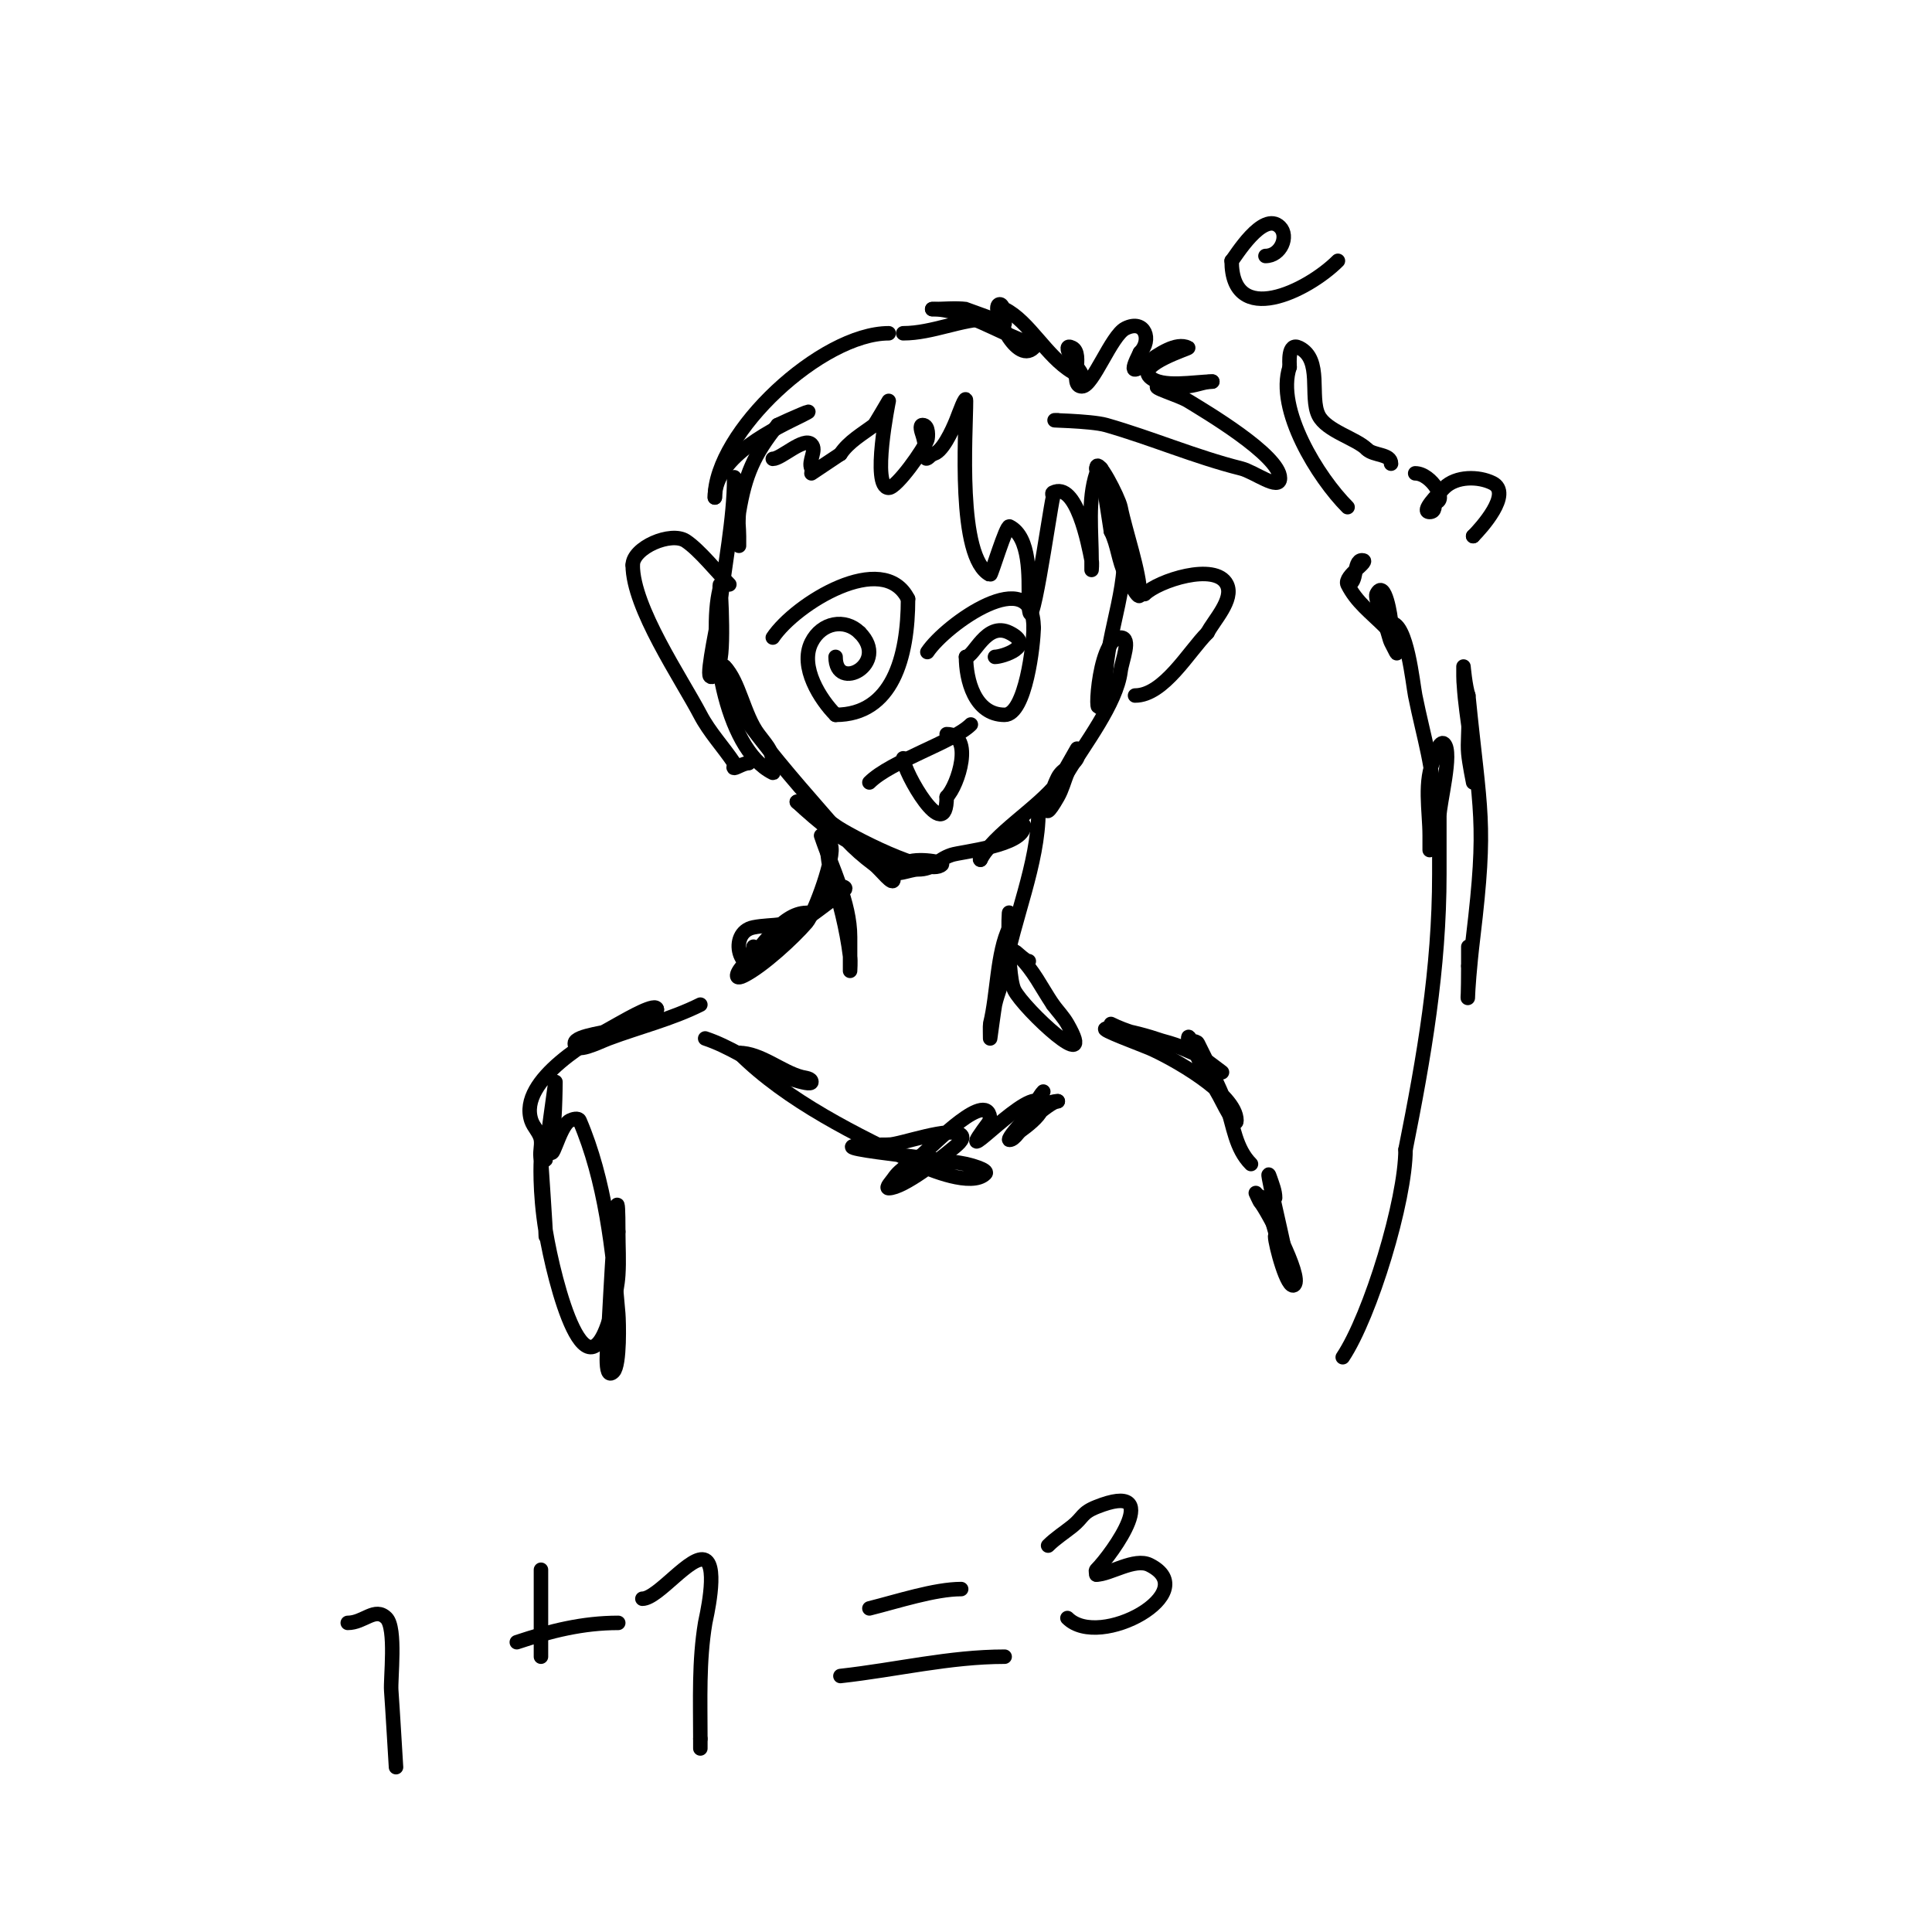 <svg viewBox='0 0 400 400' version='1.1' xmlns='http://www.w3.org/2000/svg' xmlns:xlink='http://www.w3.org/1999/xlink'><g fill='none' stroke='#000000' stroke-width='3' stroke-linecap='round' stroke-linejoin='round'><path d='M184,69c-13.877,0 -36,20.484 -36,34'/><path d='M148,103c0,-8.751 13.14,-14.57 18,-17c4.412,-2.206 -3.186,1.093 -5,2'/><path d='M161,88c-4.9,6.125 -6.727,10.363 -8,18c-0.27,1.619 0,7 0,7c0,0 0,-1.333 0,-2c0,-2.505 -1,-13.83 -1,-12'/><path d='M152,99c0,8.373 -2.025,18.222 -3,27c-0.232,2.091 -2.724,13.276 -2,14c0.972,0.972 1.955,-2.864 2,-3c1.062,-3.185 0,-20.044 0,-15'/><path d='M149,122c-2.418,9.671 0.787,32.894 11,38c0.298,0.149 0,-0.667 0,-1c0,-3.647 -0.799,-4.065 -3,-7c-2.99,-3.987 -3.955,-10.955 -7,-14'/><path d='M150,138c2.196,2.196 1.158,6.369 3,9c5.07,7.242 11.193,14.364 17,21c4.406,5.035 6.202,7.402 11,11c1.333,1 4,4.667 4,3c0,-3.176 -10.629,-8.221 -13,-10c-1.716,-1.287 -5.266,-4.266 -7,-6'/><path d='M165,166c-0.597,0 5.647,3.235 8,5c2.26,1.695 19.312,10.688 22,8c0.561,-0.561 -6.308,-1.692 -8,0'/><path d='M187,179c-0.598,0 -2,-0.236 -2,1c0,1.667 3.333,0 5,0c3.464,0 3.812,-1.937 7,-3c2.052,-0.684 15,-1.869 15,-6c0,-0.667 -1.333,0 -2,0c-1.185,0 -8.018,7 -7,7'/><path d='M203,178c2.651,-5.302 11.802,-10.603 16,-16c0.018,-0.023 4,-7 4,-7c0,0 0.298,1.404 0,2c-0.755,1.51 -3.028,2.057 -4,4c-1.564,3.128 -4.114,11.2 0,4c0.891,-1.559 1.333,-3.333 2,-5'/><path d='M221,160c3.452,-5.753 10.176,-14.405 11,-21c0.289,-2.315 2.333,-7 0,-7c-5.091,0 -5.54,21.241 -4,12c0.226,-1.356 0.667,-2.667 1,-4'/><path d='M229,140c0,-8.636 5.64,-21.08 3,-29c-0.257,-0.77 -4,-14 -4,-14c0,0 1.986,12.93 2,13'/><path d='M230,110c1.443,2.886 1.567,6.134 3,9c0.745,1.491 3,5.667 3,4c0,-4.48 -2.991,-12.954 -4,-18c-0.385,-1.924 -5,-10.923 -5,-8'/><path d='M227,97c0,0.333 0.105,0.684 0,1c-1.84,5.52 -1,12.081 -1,18c0,0.667 0,2 0,2c0,0 0.131,-1.346 0,-2c-0.65,-3.251 -3.123,-16.438 -8,-14c-0.298,0.149 0.081,0.677 0,1c-0.692,2.769 -5,33.659 -5,21'/><path d='M213,124c0,-4.41 0.374,-12.813 -4,-15c-0.672,-0.336 -3.781,10.109 -4,10c-6.899,-3.45 -5,-29.428 -5,-36c0,-1.491 -1.446,2.616 -2,4c-0.759,1.896 -3.026,7 -5,7'/><path d='M193,94c-2.384,2.384 -0.69,-0.07 -2,-4c-0.211,-0.632 -0.667,-2 0,-2c1.379,0 1.13,2.609 1,3c-0.659,1.978 -6.36,10 -8,10c-3.658,0 0,-18 0,-18c0,0 -2.871,4.903 -3,5c-2.459,1.844 -5.295,3.443 -7,6'/><path d='M174,94c-0.07,0.035 -6,4 -6,4c0,0 0.149,-0.702 0,-1c-0.745,-1.491 1.179,-3.821 0,-5c-1.583,-1.583 -6.245,3 -8,3'/><path d='M187,69c6.069,0 12.079,-3 18,-3c0.391,0 3,1 3,1c0,0 -7.876,-2.984 -8,-3c-2.173,-0.272 -4.753,0 -7,0'/><path d='M193,64c6.64,0 13.957,4.986 20,7c0.447,0.149 1.333,0.667 1,1c-3.747,3.747 -9.208,-9 -7,-9c0.471,0 0.578,0.789 1,1c5.115,2.557 8.616,9.77 14,13c0.873,0.524 2,3.344 2,1'/><path d='M224,78c0,-0.745 -0.587,-1.38 -1,-2c-0.083,-0.125 -3.555,-5.278 -1,-4c2.459,1.229 -0.749,8 2,8c2.26,0 6.072,-10.536 9,-12c4.063,-2.032 5.551,2.449 3,5'/><path d='M236,73c-4.72,9.44 5.069,-3.465 10,-1c0.228,0.114 -10.538,3.462 -8,6c2.449,2.449 9.365,1 13,1'/><path d='M251,79c-1.895,0 -3.625,1 -6,1c-1.667,0 -3.333,0 -5,0c-2.236,0 4.096,1.828 6,3c3.143,1.934 19,11.251 19,16c0,2.749 -5.333,-1.333 -8,-2c-9.511,-2.378 -18.574,-6.307 -28,-9c-3.221,-0.92 -13.35,-1 -10,-1'/><path d='M215,168c0,10.824 -5.242,22.455 -7,33c-0.399,2.394 -1.474,4.631 -2,7c-0.13,0.586 -1,7 -1,7c0,0 -0.047,-2.812 0,-3c1.531,-6.123 1.382,-14.764 4,-20'/><path d='M209,192c0,-10.531 -0.809,9.382 1,13c1.946,3.892 17.526,18.42 11,7c-0.827,-1.447 -2,-2.667 -3,-4'/><path d='M218,208c-2.58,-3.87 -3.881,-6.881 -7,-10c-0.333,-0.333 -1,-0.529 -1,-1c0,-0.43 2.119,2 3,2'/><path d='M170,173c2.231,6.694 6,13.811 6,21c0,0.577 0,7 0,7c0,0 0.124,-2.008 0,-3c-0.711,-5.692 -2.204,-11.611 -4,-17'/><path d='M172,181c-0.053,-0.158 -1.734,-9.469 0,-6c1.016,2.032 -3.338,14.061 -5,16c-2.675,3.121 -9.071,9.036 -13,11c-2.861,1.431 -0.68,-2.16 1,-3'/><path d='M155,199c2.412,-1.93 20,-14.405 20,-15c0,-0.667 -1.479,-0.416 -2,0c-5.474,4.379 -9.396,10.797 -15,15c-4.814,3.611 -7.468,-5.906 -2,-7c3.954,-0.791 7.894,0.106 11,-3'/><path d='M167,189c-5.245,0 -9.565,7.565 -13,11c-1.054,1.054 2,-2.509 2,-4'/><path d='M237,123c2.756,-2.756 14.67,-6.659 17,-2c1.554,3.108 -2.76,7.521 -4,10'/><path d='M250,131c-3.885,3.885 -9.05,13 -15,13'/><path d='M151,121c-2.534,-2.534 -6.154,-7.103 -9,-9c-3.06,-2.04 -11,1.377 -11,5'/><path d='M131,117c0,8.798 10.078,23.512 14,31c1.888,3.604 4.743,6.615 7,10c0.185,0.277 -0.333,1 0,1c0.471,0 1.943,-1 3,-1'/><path d='M230,212c6.375,3.188 13.178,3.118 19,7c0.444,0.296 4,3 4,3c0,0 -3.812,-3.005 -6,-4c-4.491,-2.042 -12.905,-5 -18,-5'/><path d='M229,213c-1.561,0 7.323,3.281 9,4c4.303,1.844 18,9.334 18,15c0,1.667 -2.255,-2.509 -3,-4c-1.535,-3.07 -3.606,-5.864 -5,-9c-0.605,-1.362 -2,-5.491 -2,-4c0,0.745 1.667,0.333 2,1c2.075,4.151 4.224,8.56 6,13'/><path d='M254,229c1.371,4.114 1.799,8.799 5,12'/><path d='M278,281c5.758,-8.637 13,-32.52 13,-43'/><path d='M291,238'/><path d='M291,238c3.849,-19.243 7,-37.396 7,-57c0,-4 0,-8 0,-12c0,-2.631 2.796,-13.204 1,-15c-0.846,-0.846 -2,2.339 -2,3'/><path d='M297,157c-2.302,4.604 -1,10.879 -1,16c0,0.2 0,3 0,3c0,0 1,-7.169 1,-8c0,-8.829 -2.23,-15.149 -4,-24c-0.494,-2.47 -1.704,-15 -5,-15'/><path d='M288,129c0,-1.091 -1.29,-9.42 -3,-6c-0.772,1.544 7.115,18.23 3,10c-0.333,-0.667 -0.667,-2.333 -1,-3'/><path d='M287,130c-3.256,-3.256 -6.151,-5.302 -8,-9c-0.869,-1.738 4.944,-5 3,-5c-1.895,0 -0.842,5 -3,5'/><path d='M279,105c-6.102,-6.102 -14.909,-20.274 -12,-29'/><path d='M267,76c0,-0.804 -0.436,-5.218 2,-4c4.885,2.442 2.053,10.107 4,14c1.622,3.243 7.753,4.753 10,7'/><path d='M283,93c1.386,1.386 5,0.921 5,3'/><path d='M293,98c3.4,0 6.926,6 4,6'/><path d='M297,104c0,0.598 0.236,2 -1,2c-1.944,0 1.626,-3.626 3,-5c2.478,-2.478 7.16,-2.42 10,-1c4.228,2.114 -2.434,9.434 -4,11'/><path d='M305,111l0,0'/><path d='M192,135c3.828,-5.742 22,-18.689 22,-5'/><path d='M214,130c0,3.225 -1.637,18 -6,18c-6.232,0 -8,-7.312 -8,-12'/><path d='M200,136c1.68,0 4.177,-7.412 9,-5c5.552,2.776 -1.479,5 -3,5'/><path d='M160,132c4.682,-7.023 22.881,-18.238 28,-8'/><path d='M188,124c0,12.174 -3.311,24 -15,24'/><path d='M173,148c-3.106,-3.106 -7.536,-9.928 -5,-15c2.09,-4.18 6.982,-5.018 10,-2'/><path d='M178,131c6.366,6.366 -5,12.532 -5,5'/><path d='M180,162c4.436,-4.436 17.359,-8.359 21,-12'/><path d='M187,157c0,2.727 9,18.482 9,8'/><path d='M196,165c2.376,-2.376 5.704,-13 0,-13'/><path d='M277,54c-6.334,6.334 -22,13.935 -22,0'/><path d='M255,54c0.632,-0.632 6.485,-10.515 10,-7c1.887,1.887 0.179,6 -3,6'/><path d='M303,139c0,7.456 2,14.51 2,22c0,0.333 0,1 0,1c0,0 -0.816,-3.981 -1,-6c-0.211,-2.324 0.166,-4.673 0,-7c-0.215,-3.011 -1,-5.982 -1,-9c0,-0.667 0,-2 0,-2c0,0 0.359,4.076 1,6'/><path d='M304,144c2.448,24.485 3.885,25.962 1,50c-1.591,13.257 -1,17.355 -1,6'/><path d='M304,200c0,-1.333 0,-2.667 0,-4'/><path d='M264,256c0,1.499 2.585,11.415 4,10c1.706,-1.706 -5.941,-15.941 -7,-17c-0.195,-0.195 -1,-2 -1,-2c0,0 0.667,1 2,1'/><path d='M262,248c0.431,1.294 4,14 4,14c0,0 0.164,-2.014 0,-3c-0.448,-2.689 -4.559,-19.677 -3,-15c0.435,1.304 1,2.626 1,4'/><path d='M145,208c-6.008,3.004 -12.727,4.648 -19,7c-2.207,0.828 -7,3.357 -7,1c0,-1.688 7.671,-2.336 9,-3c2.128,-1.064 6.524,-4 8,-4'/><path d='M136,209c0,-1.568 -5.812,1.784 -8,3c-5.141,2.856 -20.838,11.487 -18,20c0.471,1.414 1.789,2.524 2,4c0.189,1.32 -0.323,2.706 0,4c0.081,0.323 1,0.333 1,0c0,-2.235 2,-16 2,-16c0,0 -0.056,11.112 -1,13'/><path d='M114,237c0,5.381 1.687,-3.844 4,-5c0.596,-0.298 1.737,-0.613 2,0c5.283,12.328 6.904,26.847 8,40c0.124,1.487 0.4,10.6 -1,12c-2.134,2.134 -1.177,-5.987 -1,-9c0.193,-3.276 2,-39.031 2,-20'/><path d='M128,255c0,3 0.2,6.007 0,9c-0.135,2.023 -0.544,4.024 -1,6c-5.329,23.09 -12.308,-4.849 -14,-15c-1.418,-8.508 -1,-15 -1,-15c0,0 1,14.641 1,16'/><path d='M72,336c3.367,0 5.624,-3.376 8,-1c2.079,2.079 0.816,12.612 1,15c0.212,2.761 1,16.14 1,16'/><path d='M112,325c0,6 0,12 0,18'/><path d='M107,340c7.011,-2.337 13.645,-4 21,-4'/><path d='M133,331c3.256,0 10.174,-9.413 13,-8c2.746,1.373 0.105,12.372 0,13c-1.33,7.978 -1,15.924 -1,24'/><path d='M145,360c0,0.667 0,1.333 0,2'/><path d='M174,347c11.679,-1.298 22.612,-4 34,-4'/><path d='M180,333c5.795,-1.449 13.54,-4 19,-4'/><path d='M217,320c1.509,-1.509 3.333,-2.667 5,-4c2.296,-1.836 1.922,-2.769 5,-4c14.321,-5.729 3.298,9.702 0,13c-0.236,0.236 0,0.667 0,1'/><path d='M227,326c2.763,0 7.908,-3.546 11,-2c11.325,5.662 -10.332,17.668 -17,11'/><path d='M146,215c4.957,1.652 9.44,4.72 14,7c0.249,0.125 8,3.146 8,2c0,-0.745 -1.277,-0.819 -2,-1c-4.102,-1.026 -8.497,-5 -13,-5'/><path d='M153,218c9.988,9.988 24.518,17.088 37,23c2.507,1.188 11.225,4.775 14,2c0.837,-0.837 -3.637,-1.919 -4,-2c-5.741,-1.276 -37.975,-4 -16,-4'/><path d='M184,237c2.392,0 13.032,-3.968 15,-2c0.85,0.85 -1.077,2.231 -2,3c-2.087,1.739 -9.972,8 -13,8c-0.745,0 0.587,-1.38 1,-2c1.444,-2.166 4,-3.333 6,-5c2.013,-1.677 14,-14.158 14,-7'/><path d='M205,232c-9.214,12.285 6.593,-5.703 10,-4c3.376,1.688 -5,7 -5,7c0,0 7.187,-7 9,-7'/><path d='M219,228c-4.38,0 -10.844,8 -10,8c2.106,0 5.367,-8.367 7,-10'/><path d='M290,157'/></g>
</svg>